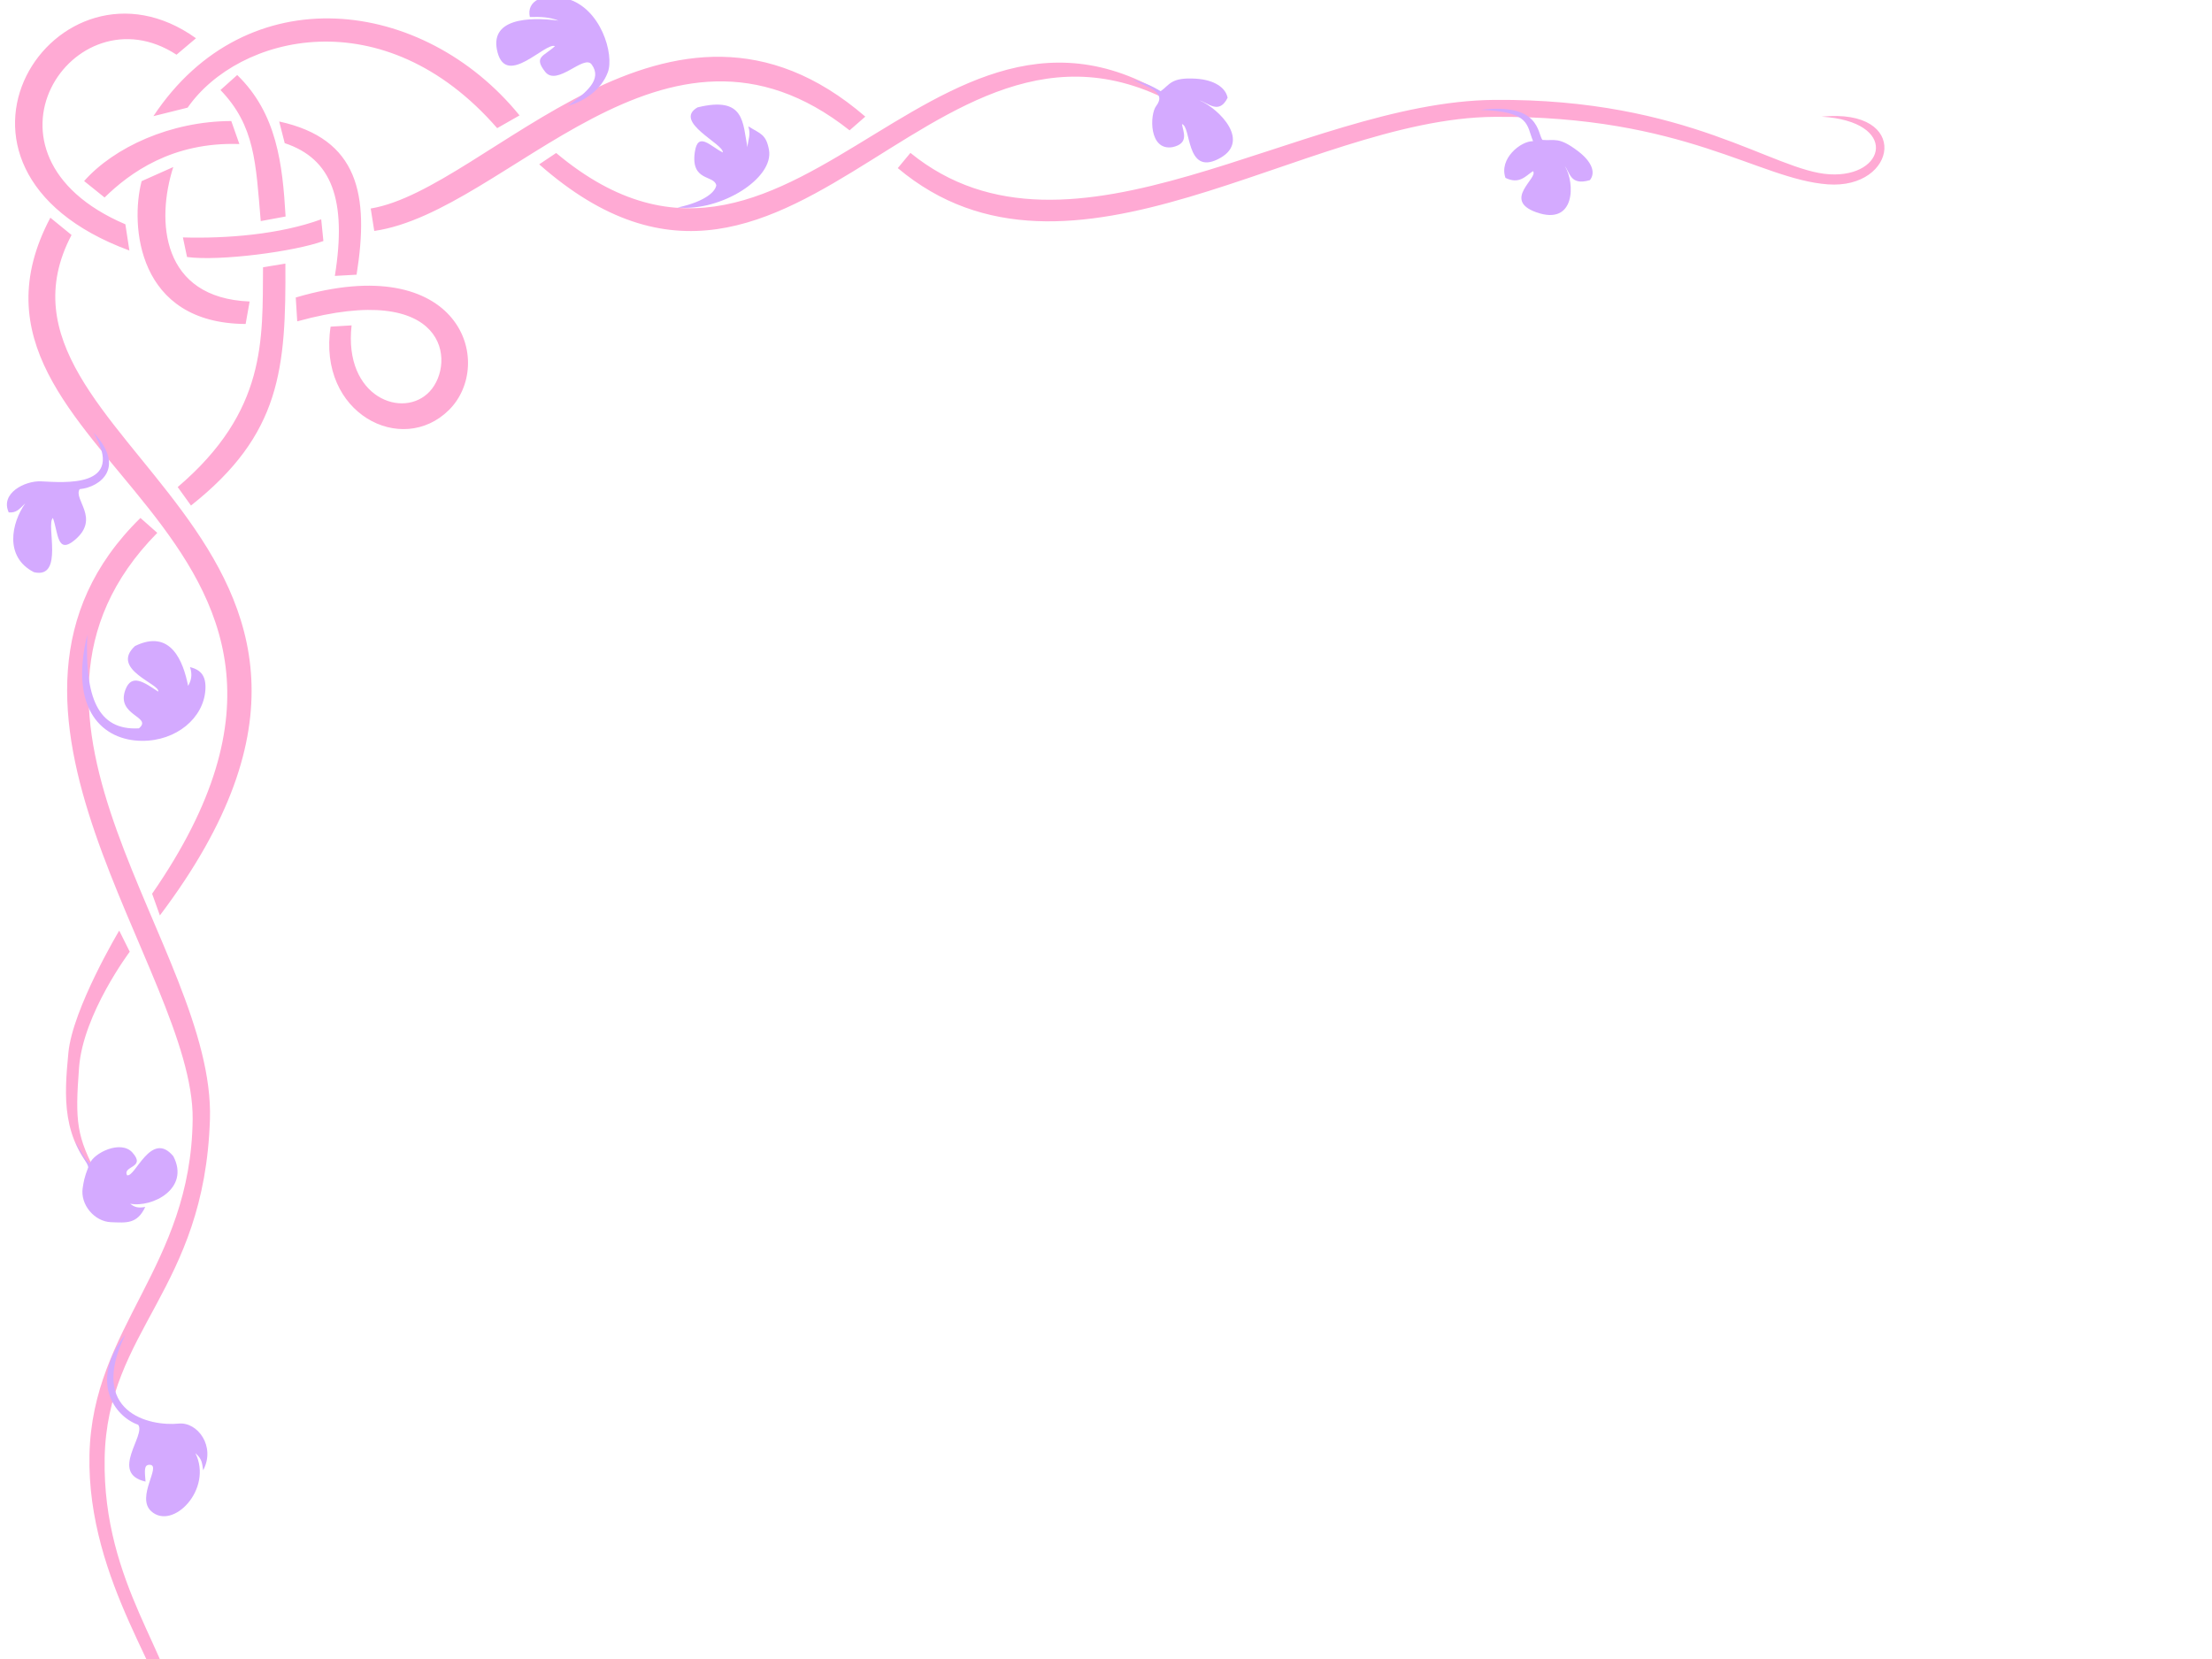 <?xml version="1.0"?><svg width="640" height="480" xmlns="http://www.w3.org/2000/svg">
 <title>Bordure</title>
 <g>
  <title>Layer 1</title>
  <g id="layer2" display=" inline">
   <path id="path7339" fill="#ffaad4" d="m44.383,33.611l9.906,-2.469c14.625,-20.974 56.67,-31.856 89.563,5.938l6.468,-3.688c-27.791,-34.173 -78.877,-40.622 -105.937,0.219zm-6.945,38.872l-1.166,-7.588c-47.378,-20.217 -14.876,-68.462 14.799,-49.065l5.634,-4.764c-40.196,-28.808 -84.289,37.454 -19.267,61.417zm123.476,-28.216l-4.906,3.281c75.961,66.964 116.156,-66.193 192.562,-12.094c-75.606,-62.424 -116.532,68.432 -187.656,8.812zm-53.656,16.062l1.025,6.492c38.683,-5.578 83.897,-71.582 137.526,-29.106l4.55,-3.974c-56.782,-49.001 -109.154,20.993 -143.101,26.588l0,0zm-38.625,-38.625l-4.844,4.344c9.996,10.387 10.213,21.031 11.651,37.921l7.193,-1.327c-0.887,-15.139 -2.505,-29.798 -14,-40.938zm12.144,13.447l1.601,6.269c13.614,4.497 18.043,16.404 14.505,38.409l6.284,-0.35c3.714,-23.1 0.57,-39.331 -22.39,-44.329zm-39.798,17.261c-3.334,12.646 -1.367,41.171 30.091,41.323l1.156,-6.5c-25.589,-1.017 -27.094,-23.307 -22.094,-38.906l-9.153,4.083zm-26.409,10.574c-36.963,69.94 103.089,89.263 29.442,195.594l2.246,6.281c82.638,-109.478 -57.003,-136.944 -25.562,-196.875l-6.125,-5zm78.364,0.471c-11.954,4.37 -27.349,5.606 -40.013,5.236l1.195,5.67c9.536,1.275 31.205,-1.605 39.454,-4.628l-0.636,-6.278zm-16.832,13.872c-0.183,20.983 1.145,41.574 -24.688,63.594l3.844,5.343c26.055,-20.618 27.498,-39.586 27.312,-70.001l-6.468,1.064zm9.468,8.75l0.427,6.898c43.571,-12.032 45.945,12.045 38.355,20.258c-7.591,8.213 -24.995,1.821 -22.625,-19.094l-6.071,0.37c-3.851,25.166 20.611,37.605 34.227,24.126c13.542,-13.406 3.471,-46.657 -44.313,-32.558zm-44.937,63.781c-55.534,54.36 15.593,130.911 15.109,173.994c-0.481,42.819 -29.028,59.974 -29.855,97.018c-0.829,37.128 23.825,66.106 22.791,77.723c-1.034,11.616 -16.029,12.977 -15.763,-2.406c-3.343,19.484 18.623,18.168 18.22,0.932c-0.402,-17.221 -21.508,-38.523 -20.858,-75.159c0.662,-37.297 28.889,-48.456 30.465,-98.108c1.575,-49.652 -68.152,-116.043 -15.234,-169.681l-4.875,-4.313zm26.283,-114.842c-17.544,0.049 -33.886,7.574 -42.579,17.365l5.921,4.758c7.2,-7.039 19.513,-16.14 39,-15.469l-2.342,-6.655l0,0zm462.482,15.416c-16.348,-0.918 -40.681,-21.985 -97.034,-21.53c-56.352,0.455 -122.68,52.935 -168.95,15.331l-3.656,4.406c49.639,41.693 117.539,-14.457 172.606,-14.831c55.068,-0.374 76.368,18.049 96.471,19.53c20.104,1.481 24.17,-22.191 -1.798,-19.585c22.447,1.376 18.709,17.597 2.361,16.679zm-494.906,218.818c0,0 -13.468,22.534 -14.705,35.335c-1.24,12.822 -2.017,24.874 8.628,35.801c-6.337,-11.474 -6.711,-15.966 -5.542,-31.522c1.169,-15.556 14.668,-33.499 14.668,-33.499l-3.049,-6.115z"/>
  </g>
  <g id="layer3" display=" inline">
   <g id="g15781">
    <path id="path15756" fill="#d4aaff" d="m195.998,60.048c6.852,-1.431 10.775,-4.03 11.244,-6.387c-0.496,-3.115 -7.435,-1.013 -6.217,-9.61c0.88,-6.213 4.523,-1.7 8.104,0.058c0.36,-2.443 -14.522,-8.872 -7.315,-13.039c13.73,-3.371 13.046,4.433 14.442,11.532c0.193,-2.332 1.046,-3.623 0.25,-6.047c3.535,2.186 5.129,2.244 5.978,6.756c1.545,8.217 -13.783,17.92 -26.486,16.736z"/>
    <path id="path15758" fill="#d4aaff" d="m205.846,57.221c5.556,-1.826 15.085,-13.869 0.244,-23.878c17.763,9.172 5.809,22.938 -0.244,23.878z"/>
   </g>
   <g id="g15750">
    <path id="path15748" fill="#d4aaff" d="m175.873,20.879c-1.87,5.063 -6.717,8.393 -11.545,9.729c5.445,-3.934 9.988,-7.653 6.875,-11.934c-2.205,-3.113 -10.021,6.528 -13.491,2.075c-3.407,-4.372 -0.372,-4.412 2.854,-7.394c-2.76,-1.237 -13.919,11.922 -16.604,1.816c-2.601,-9.788 8.833,-10.341 17.641,-9.21c-2.684,-1.028 -5.14,-1.134 -8.301,-1.038c-1.054,-4.583 3.758,-7.174 10.637,-5.318c9.936,2.68 13.819,16.169 11.934,21.274z"/>
    <path id="path15746" fill="#d4aaff" d="m169.841,27.02c10.945,-11.926 -2.12,-22.847 -22.37,-14.281c21.622,-12.522 35.766,4.035 22.37,14.281z"/>
   </g>
   <g id="g15770">
    <path id="path15772" fill="#d4aaff" d="m27.008,125.122c9.38,9.916 2.279,15.777 -3.961,16.408c-1.897,2.983 5.986,8.386 -1.314,14.626c-5.276,4.509 -4.86,-2.065 -6.424,-6.291c-2.086,1.761 3.324,17.757 -5.494,15.685c-8.641,-4.415 -6.48,-14.309 -2.502,-19.918c-1.87,1.8 -2.569,2.777 -4.783,2.626c-2.545,-5.524 4.653,-9.217 9.396,-8.992c6.387,0.303 24.74,2.08 15.081,-14.144z"/>
    <path id="path15776" fill="#d4aaff" d="m17.501,140.809c-8.228,2.401 -10.742,12.806 -8.182,18.913c-4.36,-7.809 0.198,-17.697 8.182,-18.913z"/>
   </g>
   <g id="g15787">
    <path id="path15789" fill="#d4aaff" d="m36.265,386.149c-10.568,13.378 -3.175,23.677 3.703,26.076c2.378,2.944 -8.415,14.048 2.144,16.445c-0.277,-3.258 -0.486,-4.897 1.218,-4.856c3.525,0.085 -4.094,9.351 0.426,13.441c6.234,5.64 17.927,-6.408 12.781,-16.815c1.944,1.732 1.895,2.767 2.247,4.952c3.665,-6.847 -1.573,-14.056 -7.088,-13.503c-8.439,0.846 -26.41,-3.235 -15.431,-25.739z"/>
    <path id="path15791" fill="#d4aaff" d="m42.546,412.392c5.687,4.455 12.829,9.696 5.127,22.855c9.534,-11.552 3.402,-17.738 -5.127,-22.855z"/>
   </g>
   <g id="g15793">
    <path id="path15795" fill="#d4aaff" d="m335.814,26.387c-2.84,-1.641 -4.143,-2.287 -8.222,-3.364c4.246,2.18 10.111,3.489 6.919,7.652c-1.874,2.443 -2.136,13.025 4.715,11.901c4.918,-1.072 3.109,-4.4 2.751,-6.662c2.695,0.613 1.093,14.672 10.315,10.195c10.106,-4.906 0.53,-14.6 -5.232,-17.075c2.513,0.74 5.656,4.24 8.128,-0.753c-0.588,-2.943 -3.83,-5.177 -9.197,-5.516c-7.284,-0.461 -7.564,1.816 -10.178,3.623z"/>
    <path id="path15797" fill="#d4aaff" d="m337.054,27.859c2.698,1.058 10.253,3.612 15.091,15.082c-3.525,-12.015 -10.789,-13.667 -15.091,-15.082z"/>
   </g>
   <g id="g15799">
    <path id="path15801" fill="#d4aaff" d="m446.265,40.479c-1.446,-1.908 -0.722,-10.829 -17.891,-8.686c14.472,0.527 13.241,4.321 15.191,9.053c-3.567,-0.066 -9.919,5.06 -7.986,10.62c4.007,1.952 5.802,-0.519 7.946,-1.942c1.761,1.853 -9.015,8.328 0.944,11.885c11.48,4.101 11.215,-8.623 8.311,-13.295c1.517,1.831 1.514,5.692 7.231,4.002c1.69,-2.12 0.677,-5.263 -3.48,-8.415c-5.642,-4.279 -6.785,-2.89 -10.265,-3.222z"/>
    <path id="path15803" fill="#d4aaff" d="m446.196,42.212c1.11,4.524 3.484,8.861 0.824,16.569c4.054,-8.448 1.143,-11.154 -0.824,-16.569z"/>
   </g>
   <g id="g15805">
    <path id="path15807" fill="#d4aaff" d="m25.26,183.648c-0.74,17.969 2.944,27.753 14.929,27.085c4.11,-3.422 -6.72,-3.606 -3.914,-11.145c1.8,-4.838 5.444,-2.16 9.486,0.519c0.821,-2.135 -14.061,-6.415 -6.701,-13.192c10.353,-5.06 13.967,4.433 15.364,11.532c0.806,-1.411 1.353,-3.009 0.556,-5.433c3.228,0.804 4.701,2.633 4.443,6.603c-0.526,8.096 -8.357,14.797 -18.381,14.731c-11.229,-0.074 -21.154,-8.923 -15.782,-30.7z"/>
    <path id="path15809" fill="#d4aaff" d="m41.403,211.684c8.825,-0.647 14.115,-16.912 1.319,-22.342c15.348,4.491 7.77,23.166 -1.319,22.342z"/>
   </g>
   <g id="g15811">
    <path id="path15813" fill="#d4aaff" d="m21.762,330.091c1.778,3.289 2.492,4.644 4.183,6.609c1.157,-3.116 9.007,-6.985 12.365,-3.237c4.039,4.509 -2.856,3.773 -1.565,6.569c2.333,0.827 6.965,-13.232 13.404,-5.504c4.904,9.424 -6.168,14.952 -12.482,13.746c1.335,1.11 2.444,1.271 4.36,0.931c-2.344,5.027 -5.521,4.569 -9.9,4.413c-4.864,-0.174 -8.943,-5.156 -8.202,-9.886c0.29,-1.85 0.454,-3.043 1.605,-5.985c-0.232,-1.636 -2.551,-3.949 -3.768,-7.656z"/>
    <path id="path15815" fill="#d4aaff" d="m26.777,339.644c4.931,2.86 13.056,6.837 20.805,-1.886c-7.574,10.088 -16.246,5.607 -20.805,1.886z"/>
   </g>
  </g>
 </g>
</svg>